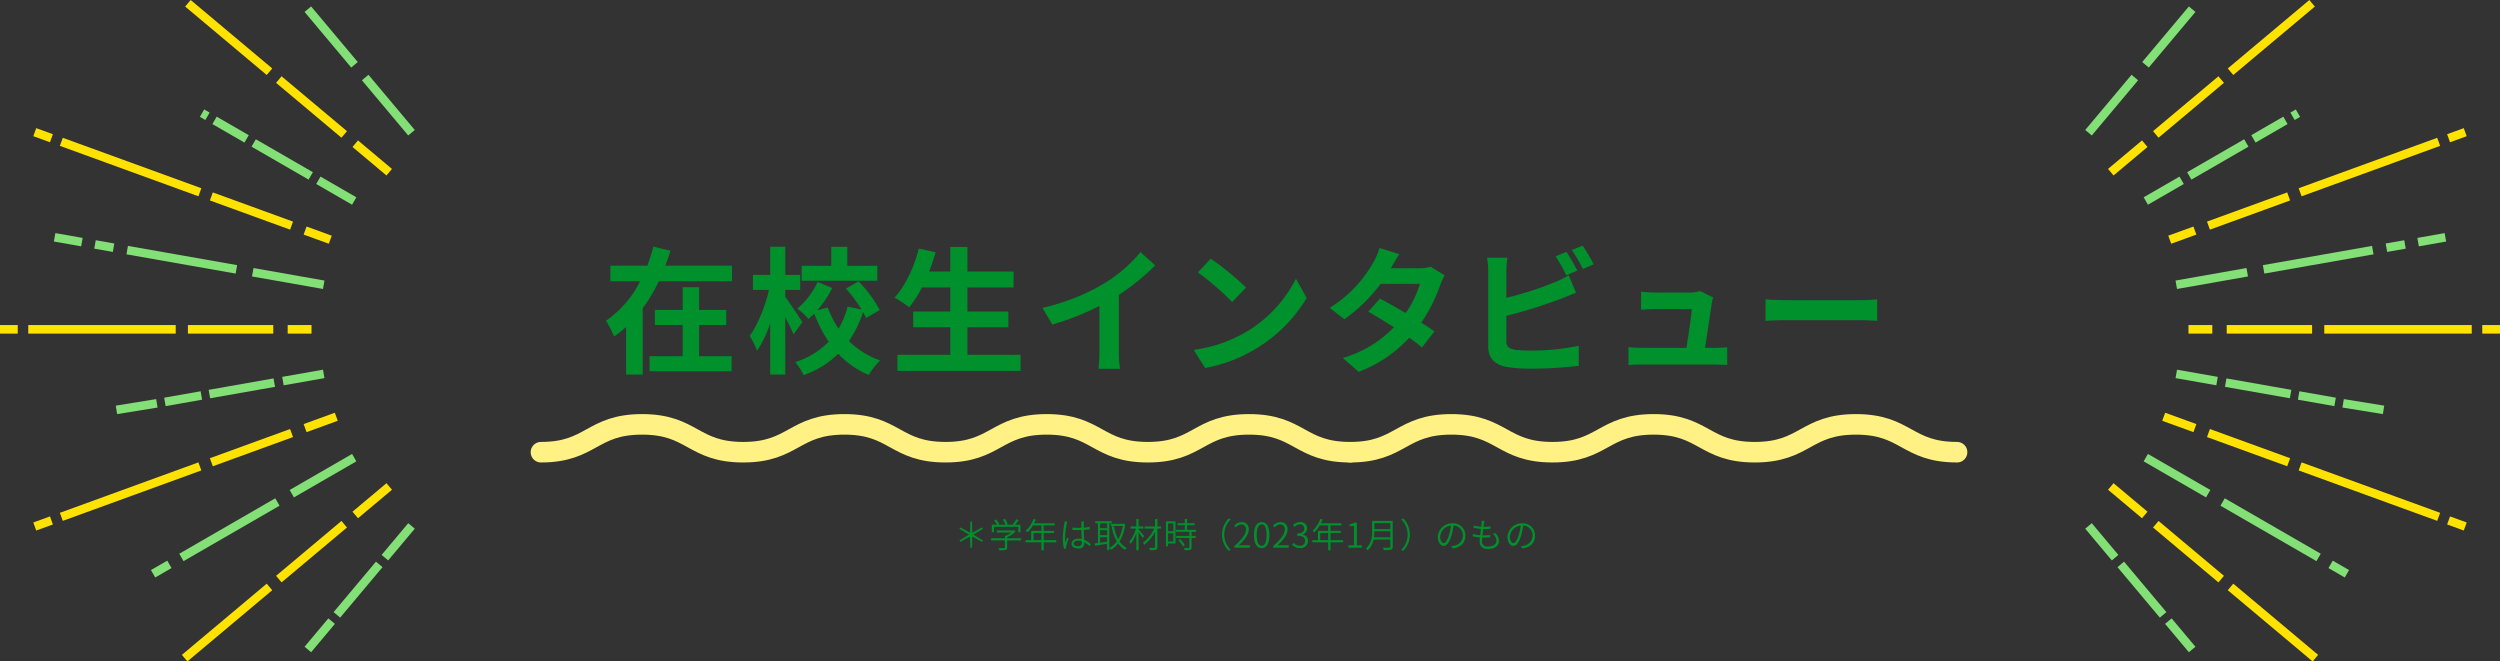 <svg xmlns="http://www.w3.org/2000/svg" width="730.191" height="193.184" viewBox="0 0 730.191 193.184">
  <rect x="0" y="0" width="730.191" height="193.184" fill="#333333" stroke="none"/>
  <g id="グループ_10241" data-name="グループ 10241" transform="translate(16645.999 -3275.732)">
    <g id="グループ_10212" data-name="グループ 10212" transform="translate(-227 -5429.261)">
      <path id="パス_31952" data-name="パス 31952" d="M0,0,10.476,6.048" transform="translate(-16326.018 8757.653)" fill="none" stroke="#82e076" stroke-width="2.5"/>
      <path id="パス_31953" data-name="パス 31953" d="M0,0,16.667,9.623" transform="translate(-16344.906 8746.748)" fill="none" stroke="#82e076" stroke-width="2.5"/>
      <path id="パス_31954" data-name="パス 31954" d="M0,0,9.366,5.407" transform="translate(-16356.336 8740.149)" fill="none" stroke="#82e076" stroke-width="2.5"/>
      <path id="パス_31955" data-name="パス 31955" d="M0,0,1.588.917" transform="translate(-16359.986 8738.041)" fill="none" stroke="#82e076" stroke-width="2.5"/>
      <path id="パス_31956" data-name="パス 31956" d="M0,2.1,11.913,0" transform="translate(-16336.358 8814.199)" fill="none" stroke="#82e076" stroke-width="2.5"/>
      <path id="パス_31957" data-name="パス 31957" d="M0,3.342,18.953,0" transform="translate(-16357.838 8816.746)" fill="none" stroke="#82e076" stroke-width="2.5"/>
      <path id="パス_31958" data-name="パス 31958" d="M0,1.878,10.65,0" transform="translate(-16370.835 8820.502)" fill="none" stroke="#82e076" stroke-width="2.5"/>
      <path id="パス_31959" data-name="パス 31959" d="M0,1.913,11.808,0" transform="translate(-16384.988 8822.794)" fill="none" stroke="#82e076" stroke-width="2.5"/>
      <path id="パス_31960" data-name="パス 31960" d="M0,9.267,7.775,0" transform="translate(-16306.582 8858.605)" fill="none" stroke="#82e076" stroke-width="2.5"/>
      <path id="パス_31961" data-name="パス 31961" d="M0,14.742,12.371,0" transform="translate(-16320.603 8869.84)" fill="none" stroke="#82e076" stroke-width="2.5"/>
      <path id="パス_31962" data-name="パス 31962" d="M0,8.284,6.951,0" transform="translate(-16329.086 8886.407)" fill="none" stroke="#82e076" stroke-width="2.5"/>
      <path id="パス_31963" data-name="パス 31963" d="M13.628,16.241,0,0" transform="translate(-16329.086 8707.674)" fill="none" stroke="#82e076" stroke-width="2.5"/>
      <path id="パス_31964" data-name="パス 31964" d="M13.529,16.123,0,0" transform="translate(-16312.336 8727.637)" fill="none" stroke="#82e076" stroke-width="2.5"/>
      <path id="パス_31965" data-name="パス 31965" d="M31.888,5.622,0,0" transform="translate(-16381.843 8778.045)" fill="none" stroke="#82e076" stroke-width="2.5"/>
      <path id="パス_31966" data-name="パス 31966" d="M20.727,3.655,0,0" transform="translate(-16345.172 8784.511)" fill="none" stroke="#82e076" stroke-width="2.5"/>
      <path id="パス_31967" data-name="パス 31967" d="M5.422.956,0,0" transform="translate(-16391.25 8776.387)" fill="none" stroke="#82e076" stroke-width="2.5"/>
      <path id="パス_31968" data-name="パス 31968" d="M7.972,1.406,0,0" transform="translate(-16403.047 8774.306)" fill="none" stroke="#82e076" stroke-width="2.5"/>
      <path id="パス_31969" data-name="パス 31969" d="M28.042,0,0,16.19" transform="translate(-16366.017 8851.615)" fill="none" stroke="#82e076" stroke-width="2.5"/>
      <path id="パス_31970" data-name="パス 31970" d="M18.227,0,0,10.524" transform="translate(-16333.768 8838.663)" fill="none" stroke="#82e076" stroke-width="2.5"/>
      <path id="パス_31971" data-name="パス 31971" d="M4.767,0,0,2.752" transform="translate(-16374.287 8869.828)" fill="none" stroke="#82e076" stroke-width="2.5"/>
      <path id="パス_31972" data-name="パス 31972" d="M23.824,19.991,0,0" transform="translate(-16364.115 8705.95)" fill="none" stroke="#ffe200" stroke-width="2.5"/>
      <path id="パス_31973" data-name="パス 31973" d="M19.1,16.026,0,0" transform="translate(-16337.563 8728.231)" fill="none" stroke="#ffe200" stroke-width="2.5"/>
      <path id="パス_31974" data-name="パス 31974" d="M9.922,8.325,0,0" transform="translate(-16315.24 8746.963)" fill="none" stroke="#ffe200" stroke-width="2.5"/>
      <path id="パス_31975" data-name="パス 31975" d="M4.868,1.772,0,0" transform="translate(-16408.844 8743.595)" fill="none" stroke="#ffe200" stroke-width="2.5"/>
      <path id="パス_31976" data-name="パス 31976" d="M40.468,14.729,0,0" transform="translate(-16401.086 8746.418)" fill="none" stroke="#ffe200" stroke-width="2.5"/>
      <path id="パス_31977" data-name="パス 31977" d="M23.429,8.527,0,0" transform="translate(-16357.271 8762.366)" fill="none" stroke="#ffe200" stroke-width="2.5"/>
      <path id="パス_31978" data-name="パス 31978" d="M7.352,2.676,0,0" transform="translate(-16329.887 8772.333)" fill="none" stroke="#ffe200" stroke-width="2.5"/>
      <path id="パス_31979" data-name="パス 31979" d="M5.181,0H0" transform="translate(-16419 8801.183)" fill="none" stroke="#ffe200" stroke-width="2.5"/>
      <path id="パス_31980" data-name="パス 31980" d="M43.065,0H0" transform="translate(-16410.742 8801.183)" fill="none" stroke="#ffe200" stroke-width="2.5"/>
      <path id="パス_31981" data-name="パス 31981" d="M24.933,0H0" transform="translate(-16364.116 8801.183)" fill="none" stroke="#ffe200" stroke-width="2.5"/>
      <path id="パス_31982" data-name="パス 31982" d="M6.96,0H0" transform="translate(-16334.974 8801.183)" fill="none" stroke="#ffe200" stroke-width="2.5"/>
      <path id="パス_31983" data-name="パス 31983" d="M4.868,0,0,1.772" transform="translate(-16408.844 8856.999)" fill="none" stroke="#ffe200" stroke-width="2.5"/>
      <path id="パス_31984" data-name="パス 31984" d="M40.468,0,0,14.729" transform="translate(-16401.086 8841.218)" fill="none" stroke="#ffe200" stroke-width="2.5"/>
      <path id="パス_31985" data-name="パス 31985" d="M23.429,0,0,8.527" transform="translate(-16357.271 8831.473)" fill="none" stroke="#ffe200" stroke-width="2.5"/>
      <path id="パス_31986" data-name="パス 31986" d="M9.108,0,0,3.315" transform="translate(-16329.887 8826.718)" fill="none" stroke="#ffe200" stroke-width="2.5"/>
      <path id="パス_31987" data-name="パス 31987" d="M24.781,0,0,20.794" transform="translate(-16365.073 8876.425)" fill="none" stroke="#ffe200" stroke-width="2.5"/>
      <path id="パス_31988" data-name="パス 31988" d="M19.1,0,0,16.026" transform="translate(-16337.563 8858.108)" fill="none" stroke="#ffe200" stroke-width="2.5"/>
      <path id="パス_31989" data-name="パス 31989" d="M9.922,0,0,8.325" transform="translate(-16315.239 8847.077)" fill="none" stroke="#ffe200" stroke-width="2.5"/>
      <path id="パス_31990" data-name="パス 31990" d="M10.476,0,0,6.048" transform="translate(-15792.266 8757.654)" fill="none" stroke="#82e076" stroke-width="2.5"/>
      <path id="パス_31991" data-name="パス 31991" d="M16.667,0,0,9.623" transform="translate(-15779.567 8746.748)" fill="none" stroke="#82e076" stroke-width="2.5"/>
      <path id="パス_31992" data-name="パス 31992" d="M9.366,0,0,5.407" transform="translate(-15760.836 8740.149)" fill="none" stroke="#82e076" stroke-width="2.5"/>
      <path id="パス_31993" data-name="パス 31993" d="M1.588,0,0,.917" transform="translate(-15749.408 8738.042)" fill="none" stroke="#82e076" stroke-width="2.5"/>
      <path id="パス_31994" data-name="パス 31994" d="M11.913,2.1,0,0" transform="translate(-15783.361 8814.2)" fill="none" stroke="#82e076" stroke-width="2.5"/>
      <path id="パス_31995" data-name="パス 31995" d="M18.953,3.342,0,0" transform="translate(-15768.922 8816.746)" fill="none" stroke="#82e076" stroke-width="2.5"/>
      <path id="パス_31996" data-name="パス 31996" d="M10.65,1.878,0,0" transform="translate(-15747.622 8820.502)" fill="none" stroke="#82e076" stroke-width="2.5"/>
      <path id="パス_31997" data-name="パス 31997" d="M11.808,1.913,0,0" transform="translate(-15734.626 8822.794)" fill="none" stroke="#82e076" stroke-width="2.5"/>
      <path id="パス_31998" data-name="パス 31998" d="M7.775,9.267,0,0" transform="translate(-15809 8858.606)" fill="none" stroke="#82e076" stroke-width="2.5"/>
      <path id="パス_31999" data-name="パス 31999" d="M12.371,14.742,0,0" transform="translate(-15799.575 8869.84)" fill="none" stroke="#82e076" stroke-width="2.5"/>
      <path id="パス_32000" data-name="パス 32000" d="M6.951,8.284,0,0" transform="translate(-15785.672 8886.408)" fill="none" stroke="#82e076" stroke-width="2.5"/>
      <path id="パス_32001" data-name="パス 32001" d="M0,16.241,13.628,0" transform="translate(-15792.35 8707.675)" fill="none" stroke="#82e076" stroke-width="2.5"/>
      <path id="パス_32002" data-name="パス 32002" d="M0,16.123,13.529,0" transform="translate(-15809 8727.637)" fill="none" stroke="#82e076" stroke-width="2.5"/>
      <path id="パス_32003" data-name="パス 32003" d="M0,5.622,31.888,0" transform="translate(-15757.852 8778.046)" fill="none" stroke="#82e076" stroke-width="2.5"/>
      <path id="パス_32004" data-name="パス 32004" d="M0,3.655,20.727,0" transform="translate(-15783.361 8784.511)" fill="none" stroke="#82e076" stroke-width="2.5"/>
      <path id="パス_32005" data-name="パス 32005" d="M0,.956,5.422,0" transform="translate(-15721.979 8776.387)" fill="none" stroke="#82e076" stroke-width="2.5"/>
      <path id="パス_32006" data-name="パス 32006" d="M0,1.406,7.972,0" transform="translate(-15712.73 8774.306)" fill="none" stroke="#82e076" stroke-width="2.5"/>
      <path id="パス_32007" data-name="パス 32007" d="M0,0,28.042,16.19" transform="translate(-15769.832 8851.615)" fill="none" stroke="#82e076" stroke-width="2.5"/>
      <path id="パス_32008" data-name="パス 32008" d="M0,0,18.227,10.524" transform="translate(-15792.266 8838.664)" fill="none" stroke="#82e076" stroke-width="2.5"/>
      <path id="パス_32009" data-name="パス 32009" d="M0,0,4.767,2.752" transform="translate(-15738.286 8869.829)" fill="none" stroke="#82e076" stroke-width="2.5"/>
      <path id="パス_32010" data-name="パス 32010" d="M0,19.991,23.824,0" transform="translate(-15767.515 8705.95)" fill="none" stroke="#ffe200" stroke-width="2.5"/>
      <path id="パス_32011" data-name="パス 32011" d="M0,16.026,19.1,0" transform="translate(-15789.343 8728.231)" fill="none" stroke="#ffe200" stroke-width="2.5"/>
      <path id="パス_32012" data-name="パス 32012" d="M0,8.325,9.922,0" transform="translate(-15802.488 8746.963)" fill="none" stroke="#ffe200" stroke-width="2.5"/>
      <path id="パス_32013" data-name="パス 32013" d="M0,1.772,4.868,0" transform="translate(-15703.83 8743.595)" fill="none" stroke="#ffe200" stroke-width="2.5"/>
      <path id="パス_32014" data-name="パス 32014" d="M0,14.729,40.468,0" transform="translate(-15747.188 8746.419)" fill="none" stroke="#ffe200" stroke-width="2.5"/>
      <path id="パス_32015" data-name="パス 32015" d="M0,8.527,23.429,0" transform="translate(-15773.964 8762.366)" fill="none" stroke="#ffe200" stroke-width="2.5"/>
      <path id="パス_32016" data-name="パス 32016" d="M0,2.676,7.352,0" transform="translate(-15785.271 8772.333)" fill="none" stroke="#ffe200" stroke-width="2.5"/>
      <path id="パス_32017" data-name="パス 32017" d="M0,0H5.181" transform="translate(-15693.988 8801.184)" fill="none" stroke="#ffe200" stroke-width="2.5"/>
      <path id="パス_32018" data-name="パス 32018" d="M0,0H43.065" transform="translate(-15740.129 8801.184)" fill="none" stroke="#ffe200" stroke-width="2.5"/>
      <path id="パス_32019" data-name="パス 32019" d="M0,0H24.933" transform="translate(-15768.623 8801.184)" fill="none" stroke="#ffe200" stroke-width="2.5"/>
      <path id="パス_32020" data-name="パス 32020" d="M0,0H6.96" transform="translate(-15779.793 8801.184)" fill="none" stroke="#ffe200" stroke-width="2.5"/>
      <path id="パス_32021" data-name="パス 32021" d="M0,0,4.868,1.772" transform="translate(-15703.83 8856.999)" fill="none" stroke="#ffe200" stroke-width="2.5"/>
      <path id="パス_32022" data-name="パス 32022" d="M0,0,40.468,14.729" transform="translate(-15747.188 8841.219)" fill="none" stroke="#ffe200" stroke-width="2.5"/>
      <path id="パス_32023" data-name="パス 32023" d="M0,0,23.429,8.527" transform="translate(-15773.964 8831.473)" fill="none" stroke="#ffe200" stroke-width="2.5"/>
      <path id="パス_32024" data-name="パス 32024" d="M0,0,9.108,3.315" transform="translate(-15787.028 8826.718)" fill="none" stroke="#ffe200" stroke-width="2.5"/>
      <path id="パス_32025" data-name="パス 32025" d="M0,0,24.781,20.794" transform="translate(-15767.515 8876.425)" fill="none" stroke="#ffe200" stroke-width="2.5"/>
      <path id="パス_32026" data-name="パス 32026" d="M0,0,19.1,16.026" transform="translate(-15789.343 8858.109)" fill="none" stroke="#ffe200" stroke-width="2.5"/>
      <path id="パス_32027" data-name="パス 32027" d="M0,0,9.922,8.325" transform="translate(-15802.489 8847.078)" fill="none" stroke="#ffe200" stroke-width="2.5"/>
      <path id="パス_32028" data-name="パス 32028" d="M-159.8-11.04h7.92v-4.4h-7.92v-6.64h-4.8v6.64h-8.12v4.4h8.12v9.12h-9.68v4.4h23.96v-4.4h-9.48Zm-9.88-17.32c.56-1.44,1.08-2.88,1.52-4.36l-5-1.2c-.48,1.84-1.08,3.68-1.76,5.56h-10.8v4.56h8.68A30.315,30.315,0,0,1-187-12.28a33.258,33.258,0,0,1,2.36,4.6,30.038,30.038,0,0,0,3.52-2.8V3.44h4.84V-15.92a45.977,45.977,0,0,0,4.68-7.88h21.4v-4.56Zm61.92.04h-8.76v-5.56h-4.68v5.56h-8.64v4.36h22.08Zm-21.88,16.44c-.72-1.12-3.88-5.88-5-7.36v-2.04h4.36v-4.4h-4.36v-8.2h-4.4v8.2h-5.04v4.4h4.68c-1.08,4.76-3.28,10.24-5.64,13.44a21.8,21.8,0,0,1,2.16,4.32,32.422,32.422,0,0,0,3.84-8V3.44h4.4V-13.32c.92,1.8,1.88,3.72,2.4,5Zm22.6-3.52a36.884,36.884,0,0,0-6.2-8.36l-3.68,2.08a45.017,45.017,0,0,1,4.56,6.12l-4.08-.84a23.252,23.252,0,0,1-2.64,6.44,29.2,29.2,0,0,1-3.16-6.2l-3.08.84a30.581,30.581,0,0,0,4.4-6.52l-4.28-1.76a22.71,22.71,0,0,1-5.92,7.8,18.01,18.01,0,0,1,3.24,3c.56-.48,1.16-1,1.72-1.56a37.665,37.665,0,0,0,4.2,8.2A23.344,23.344,0,0,1-131.72-.2a19.176,19.176,0,0,1,2.44,3.8,27,27,0,0,0,10.12-6.24,25.568,25.568,0,0,0,8.92,6.2,20.2,20.2,0,0,1,3.32-4.24,23.818,23.818,0,0,1-9.12-5.68,31.831,31.831,0,0,0,4.12-8.44,17.647,17.647,0,0,1,.88,1.72Zm25.6,13.08v-8.04h11.96v-4.6H-81.44V-22h13.48v-4.64H-81.44v-7.2h-5v7.2H-92.6c.68-1.84,1.32-3.72,1.88-5.64l-4.92-1.08C-97-27.92-99.6-22.4-102.72-19.04a37.825,37.825,0,0,1,4.28,2.84A32.968,32.968,0,0,0-94.72-22h8.28v7.04H-97.28v4.6h10.84v8.04h-15.44V2.36h35.96V-2.32ZM-37.2-19.84a65.357,65.357,0,0,0,10.6-8.6l-4.28-3.88a42.217,42.217,0,0,1-10.44,9.04,61.452,61.452,0,0,1-18.2,7.24l2.88,4.88A78.206,78.206,0,0,0-42.88-16.6V-3.48a44.8,44.8,0,0,1-.28,5.24h6.32a27.5,27.5,0,0,1-.36-5.24ZM-10.36-30.4l-3.76,4a83.169,83.169,0,0,1,10,8.64l4.08-4.2A84,84,0,0,0-10.36-30.4Zm-5,26.64L-12,1.52A43.319,43.319,0,0,0,2.84-4.12a42.534,42.534,0,0,0,14.8-14.8l-3.12-5.64A37.929,37.929,0,0,1-.04-9,41.227,41.227,0,0,1-15.36-3.76ZM53.88-28.04a12.7,12.7,0,0,1-3.48.44H42.2l.04-.04c.48-.84,1.52-2.68,2.48-4.08l-5.8-1.8a17.7,17.7,0,0,1-1.8,4.2A36.614,36.614,0,0,1,24.36-16.04l4.32,3.32A47.072,47.072,0,0,0,39.24-23.04H50.72a29.135,29.135,0,0,1-4.16,8.52c-2.68-1.6-5.4-3.12-7.52-4.2l-3.4,3.8c2.04,1.16,4.76,2.8,7.48,4.56A33.826,33.826,0,0,1,28.2-1.4l4.64,4.04A38.177,38.177,0,0,0,47.6-7.32a46.318,46.318,0,0,1,3.72,2.84l3.64-4.68c-1-.72-2.36-1.64-3.84-2.56a46.044,46.044,0,0,0,5.52-10.96,18.818,18.818,0,0,1,1.32-2.84Zm42.84,1.12c-.76-1.48-2.2-4-3.2-5.48l-3.16,1.32a44.313,44.313,0,0,1,3.12,5.52ZM75.96-13.72A138.068,138.068,0,0,0,91.64-18.6c1.32-.48,3.12-1.24,4.68-1.88l-2.16-5.08A25.869,25.869,0,0,1,89.8-23.4a100.877,100.877,0,0,1-13.84,4.44v-7.56a30.525,30.525,0,0,1,.32-4.16H70.36a33.656,33.656,0,0,1,.32,4.16v21.8c0,3.44,2,5.36,5.48,5.96a43.9,43.9,0,0,0,6.72.48A113.665,113.665,0,0,0,97.12.88V-4.96A67.764,67.764,0,0,1,83.2-3.56a37.411,37.411,0,0,1-4.64-.24c-1.8-.36-2.6-.8-2.6-2.52Zm19.12-19.2a42.41,42.41,0,0,1,3.24,5.52l3.16-1.36a49.8,49.8,0,0,0-3.24-5.44ZM134-4.36c.6-3.8,1.64-10.68,1.96-13.04a11.149,11.149,0,0,1,.4-1.68l-3.84-1.88a9.491,9.491,0,0,1-3,.44H119.28c-1.08,0-2.92-.12-3.96-.24v5.28c1.16-.08,2.72-.2,4-.2h10.8c-.12,2.24-1,7.92-1.56,11.32H115.6a38.427,38.427,0,0,1-3.96-.2V.64c1.52-.08,2.52-.12,3.96-.12h21.08c1.04,0,3,.08,3.8.12V-4.52c-1.04.12-2.88.16-3.92.16Zm17.68-7.88c1.48-.12,4.16-.2,6.44-.2H179.6c1.68,0,3.72.16,4.68.2v-6.28c-1.04.08-2.84.24-4.68.24H158.12c-2.08,0-5-.12-6.44-.24Z" transform="translate(-16055 8810.949)" fill="#00912d"/>
      <path id="パス_32029" data-name="パス 32029" d="M-80.585.02h.49l.08-3.27,2.87,1.57.24-.42-2.79-1.7,2.79-1.7-.24-.42-2.87,1.56-.08-3.27h-.49l-.08,3.27-2.86-1.56-.25.42,2.79,1.7-2.79,1.7.25.42,2.86-1.57Zm6.9-6.11h7.1v1.58h.64V-6.69h-1.59c.35-.41.73-.9,1.05-1.36l-.68-.24a10.71,10.71,0,0,1-1.11,1.6h-1.81l.41-.16A6.507,6.507,0,0,0-70.5-8.4l-.57.22a6.566,6.566,0,0,1,.76,1.49h-2.11l.31-.16a6.372,6.372,0,0,0-.97-1.38l-.55.26a7.437,7.437,0,0,1,.87,1.28h-1.56v2.18h.63Zm7.93,3.35h-4.07v-.31a8.9,8.9,0,0,0,2.47-1.68l-.43-.31-.14.03h-4.95v.6h4.27a9.578,9.578,0,0,1-1.53.93h-.35v.74h-4.04v.62h4.04V-.07c0,.14-.05.19-.26.2-.19.02-.86.02-1.64-.01a3.558,3.558,0,0,1,.28.64,7.792,7.792,0,0,0,1.82-.11c.36-.1.46-.3.46-.72V-2.12h4.07Zm3.61.54V-4.27h2.32V-2.2Zm6.66,0h-3.67V-4.27h2.99V-4.9h-2.99V-6.49h3.2v-.64h-6a10.6,10.6,0,0,0,.48-1.09l-.66-.16a8.66,8.66,0,0,1-2.3,3.47,5.824,5.824,0,0,1,.58.42,9.22,9.22,0,0,0,1.55-2h2.48V-4.9h-2.99v2.7h-1.65v.64h4.64V.76h.67V-1.56h3.67Zm2.42-5.46a5.236,5.236,0,0,1-.06.65,29.434,29.434,0,0,0-.46,4.18,11.866,11.866,0,0,0,.37,3.12l.64-.04c-.01-.1-.03-.24-.04-.34a2.185,2.185,0,0,1,.05-.43c.1-.48.46-1.49.7-2.16l-.38-.3c-.17.41-.42,1.04-.58,1.52a10.759,10.759,0,0,1-.1-1.49,24.025,24.025,0,0,1,.49-4.02c.04-.18.11-.47.16-.62Zm5.05,6.14c0,.68-.24,1.11-1.12,1.11-.74,0-1.24-.3-1.24-.81,0-.48.53-.83,1.31-.83a3.588,3.588,0,0,1,1.04.16C-48.015-1.75-48.015-1.62-48.015-1.52Zm2.63.51a6.761,6.761,0,0,0-1.96-1.3c-.04-.86-.11-1.88-.12-2.87.6-.05,1.19-.11,1.74-.2v-.69a14.4,14.4,0,0,1-1.74.23c.01-.46.01-.95.03-1.23.01-.19.03-.38.06-.58h-.81a5.848,5.848,0,0,1,.04.6c-.01.29,0,.74,0,1.25-.33.01-.65.02-.98.02-.58,0-1.11-.03-1.67-.08l.01.67c.57.03,1.08.07,1.64.07.33,0,.67-.01,1-.03.01.84.06,1.84.1,2.63a4.9,4.9,0,0,0-.97-.1c-1.29,0-2.01.67-2.01,1.46,0,.87.71,1.4,2.03,1.4a1.466,1.466,0,0,0,1.68-1.58v-.25a7.633,7.633,0,0,1,1.55,1.16Zm4.74-4.7h-2.04V-7.1h2.04Zm-2.04,2.67h2.04v1.29c-.7.11-1.4.22-2.04.31Zm2.04-.61h-2.04V-5.11h2.04Zm1.36-3.45v-.62H-44.1v.62h.79v5.75q-.555.075-.99.12l.12.67c.95-.16,2.26-.36,3.54-.57V.72h.65V-7.1Zm3.51.11-.12.02h-3.63v.65h3.45a10.944,10.944,0,0,1-1.31,3.87,12.607,12.607,0,0,1-1.29-3.83l-.63.12a13.869,13.869,0,0,0,1.51,4.33A6.242,6.242,0,0,1-39.935.06a2.555,2.555,0,0,1,.43.54,7.077,7.077,0,0,0,2.09-1.83A6.312,6.312,0,0,0-35.365.64,2.526,2.526,0,0,1-34.9.09a5.72,5.72,0,0,1-2.1-1.91,12.2,12.2,0,0,0,1.65-5.05Zm5.97,3.61c-.25-.31-1.27-1.52-1.64-1.92v-.27h1.39V-6.2h-1.39V-8.36h-.66V-6.2h-1.69v.63h1.58a10.163,10.163,0,0,1-1.93,3.85,2.65,2.65,0,0,1,.38.62A10.467,10.467,0,0,0-32.1-4.24V.74h.66V-4.49c.43.55.98,1.31,1.2,1.68Zm4.91-2.81h-1.05V-8.34h-.69v2.15h-3.04v.63h2.81A11.184,11.184,0,0,1-30.2-1.39a2.175,2.175,0,0,1,.47.54,12.38,12.38,0,0,0,3.1-3.81V-.17c0,.18-.06.23-.24.24s-.85.01-1.51-.01a4.054,4.054,0,0,1,.24.69A6.213,6.213,0,0,0-26.4.62c.32-.11.45-.31.45-.8V-5.56h1.05Zm3.6-.9v2.3h-1.54v-2.3Zm-1.54,5.28V-4.2h1.54v2.39Zm2.17-5.88h-2.79V-.41h.62v-.8h2.17Zm.87,5.55a7.522,7.522,0,0,1,1.28,1.77l.56-.36a6.889,6.889,0,0,0-1.31-1.72Zm5.13-2.47v-.61h-2.63V-6.55h2.19v-.6h-2.19V-8.36h-.65v1.21h-2.12v.6h2.12v1.33h-2.55v.61h3.88v1.18h-3.83v.59h3.83V-.07c0,.15-.05.2-.22.2s-.72.01-1.36-.01a2.312,2.312,0,0,1,.22.62,6.041,6.041,0,0,0,1.61-.11c.29-.1.39-.3.39-.69V-2.84h1.2v-.59h-1.2V-4.61ZM-5.085.95l.54-.29A6.246,6.246,0,0,1-6.425-3.8a6.246,6.246,0,0,1,1.88-4.46l-.54-.29A6.644,6.644,0,0,0-7.075-3.8,6.644,6.644,0,0,0-5.085.95ZM-3.455,0h4.53V-.7h-2.1c-.37,0-.81.02-1.2.06C-.435-2.32.725-3.83.725-5.31a1.975,1.975,0,0,0-2.1-2.14A2.781,2.781,0,0,0-3.5-6.38l.48.46a2.139,2.139,0,0,1,1.56-.87A1.341,1.341,0,0,1-.075-5.28c0,1.27-1.04,2.75-3.38,4.79Zm7.97.13c1.37,0,2.23-1.26,2.23-3.82,0-2.53-.86-3.76-2.23-3.76s-2.25,1.22-2.25,3.76C2.265-1.13,3.135.13,4.515.13Zm0-.66c-.87,0-1.46-.98-1.46-3.16,0-2.14.59-3.1,1.46-3.1s1.44.96,1.44,3.1C5.955-1.51,5.375-.53,4.515-.53ZM7.885,0h4.53V-.7h-2.1c-.37,0-.81.02-1.2.06,1.79-1.68,2.95-3.19,2.95-4.67a1.975,1.975,0,0,0-2.1-2.14,2.781,2.781,0,0,0-2.13,1.07l.48.46a2.139,2.139,0,0,1,1.56-.87,1.341,1.341,0,0,1,1.39,1.51c0,1.27-1.04,2.75-3.38,4.79Zm7.84.13a2.1,2.1,0,0,0,2.3-2.08,1.9,1.9,0,0,0-1.56-1.87v-.04a1.813,1.813,0,0,0,1.31-1.78,1.847,1.847,0,0,0-2.08-1.82,2.984,2.984,0,0,0-2.02.87l.45.53a2.238,2.238,0,0,1,1.54-.74,1.177,1.177,0,0,1,1.28,1.22c0,.82-.53,1.45-2.06,1.45v.64c1.7,0,2.32.61,2.32,1.52a1.4,1.4,0,0,1-1.53,1.42,2.464,2.464,0,0,1-1.85-.85l-.42.53A3,3,0,0,0,15.725.13Zm5.89-2.33V-4.27h2.32V-2.2Zm6.66,0h-3.67V-4.27H27.6V-4.9h-2.99V-6.49h3.2v-.64h-6a10.594,10.594,0,0,0,.48-1.09l-.66-.16a8.66,8.66,0,0,1-2.3,3.47,5.824,5.824,0,0,1,.58.42,9.22,9.22,0,0,0,1.55-2h2.48V-4.9h-2.99v2.7H19.3v.64h4.64V.76h.67V-1.56h3.67ZM29.845,0h3.94V-.68H32.3V-7.32h-.62a4.2,4.2,0,0,1-1.48.5v.53h1.29V-.68h-1.64Zm7.47-3.02a13.884,13.884,0,0,0,.11-1.77h4.66v1.77Zm4.77-4.15v1.75h-4.66V-7.17Zm.69-.65h-6.02V-4.8A6.394,6.394,0,0,1,34.965.29a2.523,2.523,0,0,1,.5.48,5.707,5.707,0,0,0,1.73-3.14h4.89v2.1c0,.21-.08.29-.3.29-.24.01-1.04.02-1.88-.01a3.788,3.788,0,0,1,.28.7,8.441,8.441,0,0,0,2.09-.13c.36-.12.5-.34.5-.85Zm3.03-.73-.54.29a6.246,6.246,0,0,1,1.88,4.46A6.246,6.246,0,0,1,45.265.66l.54.29a6.644,6.644,0,0,0,1.99-4.75A6.644,6.644,0,0,0,45.8-8.55Zm11.89,7.22c-.44,0-1.05-.56-1.05-1.85A3.516,3.516,0,0,1,59.8-6.44a15.487,15.487,0,0,1-.56,2.71C58.715-1.99,58.135-1.33,57.695-1.33ZM60.285.23C62.615-.06,64-1.44,64-3.51a3.553,3.553,0,0,0-3.76-3.6,4.182,4.182,0,0,0-4.29,3.98c0,1.63.88,2.62,1.72,2.62.89,0,1.67-1.02,2.28-3.06a19.333,19.333,0,0,0,.58-2.88,2.807,2.807,0,0,1,2.74,2.91,3.016,3.016,0,0,1-2.56,2.98,5.892,5.892,0,0,1-.83.12Zm11.7-4.3a2.756,2.756,0,0,1,1.09,2.04c0,1.07-.99,1.71-2.51,1.71a1.482,1.482,0,0,1-1.7-1.59c0-.25.02-.61.06-1.02h.36a18.7,18.7,0,0,0,1.97-.1l.01-.68a14.541,14.541,0,0,1-2.07.12h-.2c.06-.6.14-1.25.22-1.85h.08c.8,0,1.38-.03,2.03-.09l.01-.68a15.294,15.294,0,0,1-2.03.12h-.01c.06-.42.11-.79.14-1.06a6.538,6.538,0,0,1,.12-.65l-.81-.05a2.913,2.913,0,0,1,0,.66c-.02.28-.07.65-.12,1.08a9.925,9.925,0,0,1-2.18-.37l-.04.66a12.92,12.92,0,0,0,2.14.35c-.07.6-.15,1.25-.22,1.85a8.446,8.446,0,0,1-2.13-.4l-.04.69a9.478,9.478,0,0,0,2.1.36c-.05.48-.08.89-.08,1.17,0,1.6,1.09,2.19,2.39,2.19,1.92,0,3.24-.87,3.24-2.34a3.254,3.254,0,0,0-1.03-2.28Zm6.07,2.74c-.44,0-1.05-.56-1.05-1.85a3.515,3.515,0,0,1,3.15-3.26,15.487,15.487,0,0,1-.56,2.71C79.075-1.99,78.5-1.33,78.055-1.33ZM80.645.23c2.33-.29,3.71-1.67,3.71-3.74a3.553,3.553,0,0,0-3.76-3.6,4.182,4.182,0,0,0-4.29,3.98c0,1.63.88,2.62,1.72,2.62.89,0,1.67-1.02,2.28-3.06a19.333,19.333,0,0,0,.58-2.88,2.807,2.807,0,0,1,2.74,2.91,3.016,3.016,0,0,1-2.56,2.98,5.892,5.892,0,0,1-.83.12Z" transform="translate(-16055 8864.949)" fill="#00912d"/>
      <path id="パス_31554" data-name="パス 31554" d="M86.5,9.13c14.77,0,14.77-8.13,29.54-8.13s14.771,8.13,29.541,8.13S160.356,1,175.129,1,189.9,9.13,204.673,9.13,219.446,1,234.219,1s14.773,8.13,29.546,8.13S278.54,1,293.315,1s14.774,8.13,29.549,8.13" transform="translate(-16347.503 8827.94)" fill="none" stroke="#fff184" stroke-linecap="round" stroke-miterlimit="10" stroke-width="6"/>
      <path id="パス_31555" data-name="パス 31555" d="M27.415,9.13C42.187,9.13,42.187,1,56.959,1S71.731,9.13,86.5,9.13,101.273,1,116.043,1s14.771,8.13,29.541,8.13S160.356,1,175.129,1,189.9,9.13,204.673,9.13" transform="translate(-16052.056 8827.94)" fill="none" stroke="#fff184" stroke-linecap="round" stroke-miterlimit="10" stroke-width="6"/>
    </g>
  </g>
</svg>
